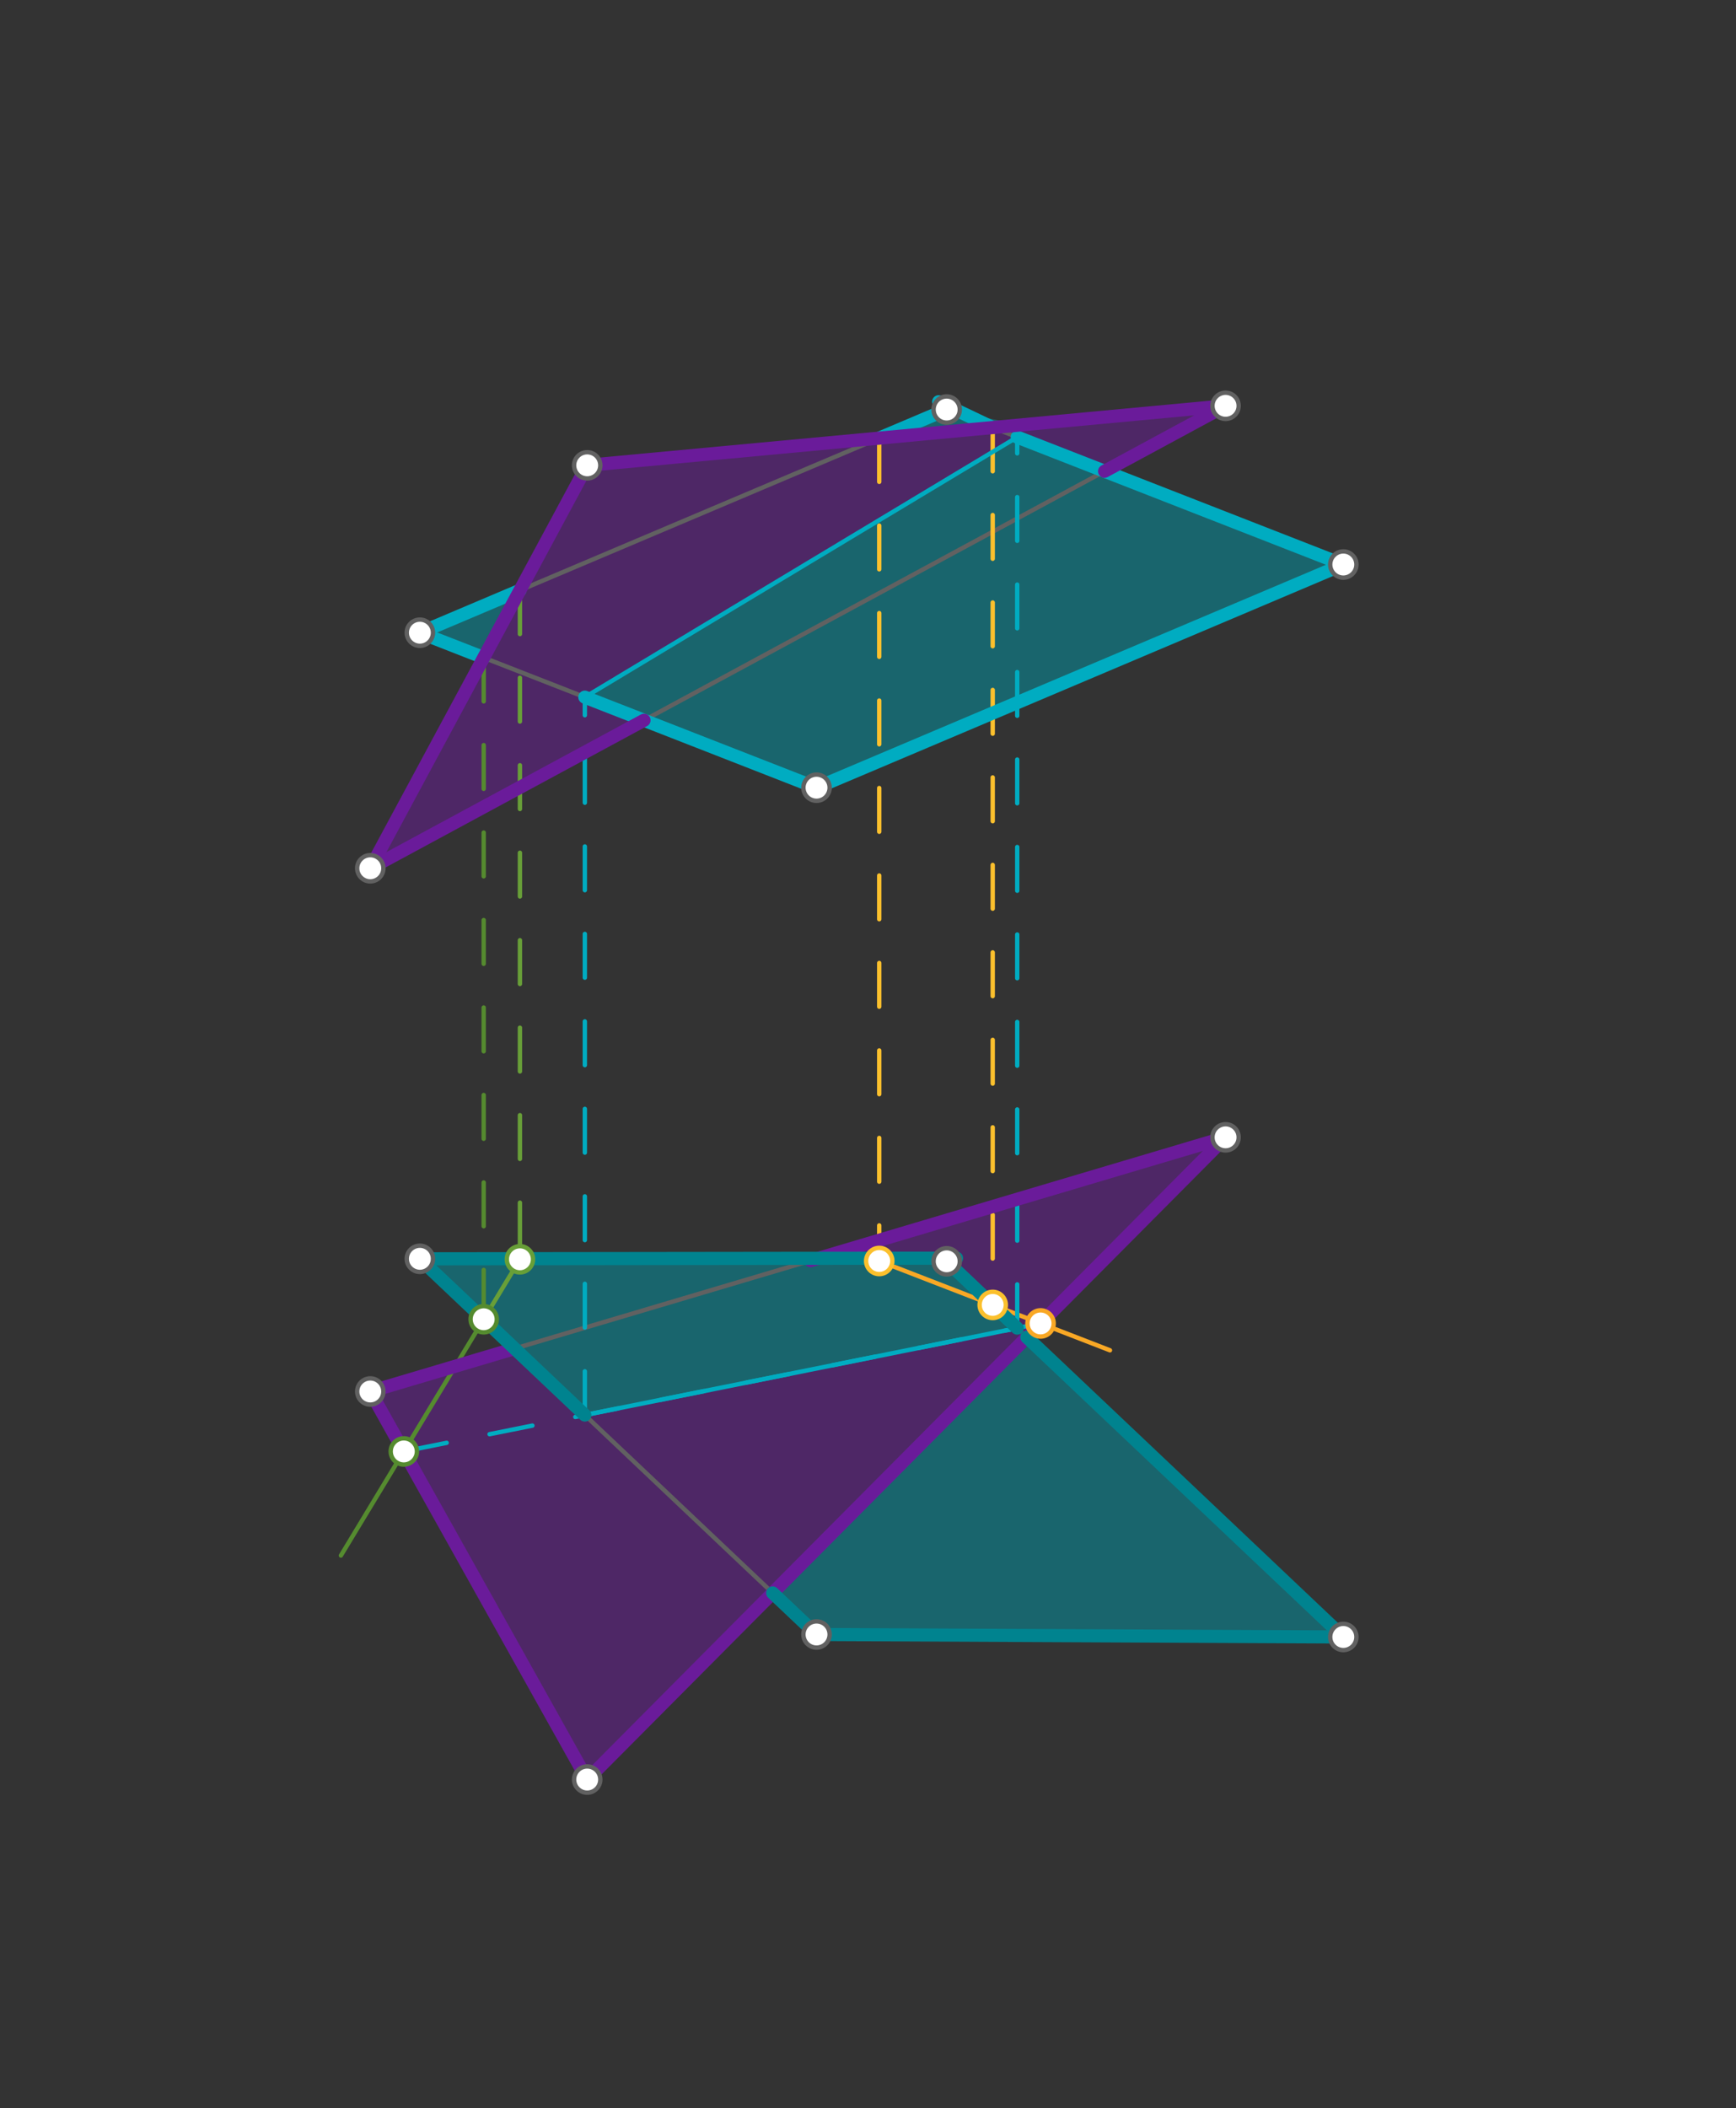 <svg xmlns="http://www.w3.org/2000/svg" class="svg--816" height="100%" preserveAspectRatio="xMidYMid meet" viewBox="0 0 397 482" width="100%"><rect x="0" y="0" width="397" height="482" fill="#333333" stroke="none"/><defs><marker id="marker-arrow" markerHeight="16" markerUnits="userSpaceOnUse" markerWidth="24" orient="auto-start-reverse" refX="24" refY="4" viewBox="0 0 24 8"><path d="M 0 0 L 24 4 L 0 8 z" stroke="inherit"></path></marker></defs><g class="aux-layer--949"></g><g class="main-layer--75a"><g class="element--733"><g fill="#6A1B9A" opacity="0.5"><path d="M 133.744 159.393 L 147.277 164.679 L 84.68 198.518 L 134.286 106.392 L 280.27 92.786 L 252.603 107.742 L 232.626 99.939 L 133.744 159.393 Z" stroke="none"></path></g></g><g class="element--733"><g fill="#6A1B9A" opacity="0.5"><path d="M 133.744 323.527 L 117.695 308.331 L 84.68 318.14 L 134.286 406.865 L 279.23 260.339 L 187.154 287.695 L 216.491 288.376 L 232.626 303.654 L 133.744 323.527 Z" stroke="none"></path></g></g><g class="element--733"><g fill="#0097A7" opacity="0.5"><path d="M 110.612 150.357 L 96.018 144.657 L 118.9 134.966 L 110.612 150.357 Z" stroke="none"></path></g></g><g class="element--733"><g fill="#0097A7" opacity="0.5"><path d="M 227.02 97.749 L 201.068 100.168 L 216.491 93.636 L 233.25 97.156 Z" stroke="none"></path></g></g><g class="element--733"><g fill="#0097A7" opacity="0.5"><path d="M 232.626 99.939 L 307.199 129.069 L 186.727 180.09 L 133.744 159.393 L 232.626 99.939 Z" stroke="none"></path></g></g><g class="element--733"><g fill="#0097A7" opacity="0.5"><path d="M 133.744 323.527 L 96.018 287.806 L 216.491 288.376 L 232.626 303.654 L 133.744 323.527 Z" stroke="none"></path></g></g><g class="element--733"><g fill="#0097A7" opacity="0.5"><path d="M 234.827 305.738 L 307.199 374.266 L 186.727 373.696 L 176.701 364.203 L 234.827 305.738 Z" stroke="none"></path></g></g><g class="element--733"><g fill="#0097A7" opacity="0.5"></g></g><g class="element--733"><g fill="#0097A7" opacity="0.5"></g></g><g class="element--733"><line stroke="#616161" stroke-dasharray="none" stroke-linecap="round" stroke-width="1" x1="280.27" x2="84.68" y1="92.786" y2="198.518"></line></g><g class="element--733"><line stroke="#616161" stroke-dasharray="none" stroke-linecap="round" stroke-width="1" x1="96.018" x2="216.491" y1="144.657" y2="93.636"></line></g><g class="element--733"><line stroke="#616161" stroke-dasharray="none" stroke-linecap="round" stroke-width="1" x1="216.491" x2="307.199" y1="93.636" y2="129.069"></line></g><g class="element--733"><line stroke="#616161" stroke-dasharray="none" stroke-linecap="round" stroke-width="1" x1="96.018" x2="186.727" y1="144.657" y2="180.09"></line></g><g class="element--733"><line stroke="#616161" stroke-dasharray="none" stroke-linecap="round" stroke-width="1" x1="186.727" x2="307.199" y1="180.09" y2="129.069"></line></g><g class="element--733"><line stroke="#616161" stroke-dasharray="none" stroke-linecap="round" stroke-width="1" x1="84.68" x2="134.286" y1="198.518" y2="106.392"></line></g><g class="element--733"><line stroke="#616161" stroke-dasharray="none" stroke-linecap="round" stroke-width="1" x1="134.286" x2="280.27" y1="106.392" y2="92.786"></line></g><g class="element--733"><line stroke="#616161" stroke-dasharray="none" stroke-linecap="round" stroke-width="1" x1="84.68" x2="280.27" y1="318.14" y2="260.03"></line></g><g class="element--733"><line stroke="#616161" stroke-dasharray="none" stroke-linecap="round" stroke-width="1" x1="280.27" x2="134.286" y1="260.03" y2="406.865"></line></g><g class="element--733"><line stroke="#616161" stroke-dasharray="none" stroke-linecap="round" stroke-width="1" x1="134.286" x2="84.68" y1="406.865" y2="318.14"></line></g><g class="element--733"><line stroke="#616161" stroke-dasharray="none" stroke-linecap="round" stroke-width="1" x1="96.018" x2="186.727" y1="287.806" y2="373.696"></line></g><g class="element--733"><line stroke="#616161" stroke-dasharray="none" stroke-linecap="round" stroke-width="1" x1="186.727" x2="307.199" y1="373.696" y2="374.266"></line></g><g class="element--733"><line stroke="#616161" stroke-dasharray="none" stroke-linecap="round" stroke-width="1" x1="96.018" x2="216.491" y1="287.806" y2="288.376"></line></g><g class="element--733"><line stroke="#616161" stroke-dasharray="none" stroke-linecap="round" stroke-width="1" x1="216.491" x2="307.199" y1="288.376" y2="374.266"></line></g><g class="element--733"><line stroke="#558B2F" stroke-dasharray="10" stroke-linecap="round" stroke-width="1" x1="110.612" x2="110.612" y1="150.357" y2="301.625"></line></g><g class="element--733"><line stroke="#689F38" stroke-dasharray="10" stroke-linecap="round" stroke-width="1" x1="118.9" x2="118.9" y1="134.966" y2="287.915"></line></g><g class="element--733"><line stroke="#689F38" stroke-dasharray="none" stroke-linecap="round" stroke-width="1" x1="110.612" x2="118.9" y1="301.625" y2="287.915"></line></g><g class="element--733"><line stroke="#558B2F" stroke-dasharray="none" stroke-linecap="round" stroke-width="1" x1="110.612" x2="77.959" y1="301.625" y2="355.645"></line></g><g class="element--733"><line stroke="#FBC02D" stroke-dasharray="10" stroke-linecap="round" stroke-width="1" x1="201.068" x2="201.068" y1="100.168" y2="288.303"></line></g><g class="element--733"><line stroke="#FBC02D" stroke-dasharray="10" stroke-linecap="round" stroke-width="1" x1="227.02" x2="227.02" y1="97.749" y2="298.346"></line></g><g class="element--733"><line stroke="#F9A825" stroke-dasharray="none" stroke-linecap="round" stroke-width="1" x1="227.02" x2="201.068" y1="298.346" y2="288.303"></line></g><g class="element--733"><line stroke="#F9A825" stroke-dasharray="none" stroke-linecap="round" stroke-width="1" x1="227.02" x2="253.837" y1="298.346" y2="308.723"></line></g><g class="element--733"><line stroke="#00ACC1" stroke-dasharray="10" stroke-linecap="round" stroke-width="1" x1="92.344" x2="237.965" y1="331.848" y2="302.581"></line></g><g class="element--733"><line stroke="#00ACC1" stroke-dasharray="none" stroke-linecap="round" stroke-width="1" x1="133.744" x2="232.626" y1="323.527" y2="303.654"></line></g><g class="element--733"><line stroke="#00ACC1" stroke-dasharray="10" stroke-linecap="round" stroke-width="1" x1="133.744" x2="133.744" y1="323.527" y2="159.393"></line></g><g class="element--733"><line stroke="#00ACC1" stroke-dasharray="10" stroke-linecap="round" stroke-width="1" x1="232.626" x2="232.626" y1="303.654" y2="99.939"></line></g><g class="element--733"><line stroke="#00ACC1" stroke-dasharray="none" stroke-linecap="round" stroke-width="1" x1="133.744" x2="232.626" y1="159.393" y2="99.939"></line></g><g class="element--733"><line stroke="#00ACC1" stroke-dasharray="none" stroke-linecap="round" stroke-width="3" x1="133.744" x2="186.727" y1="159.393" y2="180.09"></line></g><g class="element--733"><line stroke="#00ACC1" stroke-dasharray="none" stroke-linecap="round" stroke-width="3" x1="186.727" x2="307.199" y1="180.09" y2="129.069"></line></g><g class="element--733"><line stroke="#00ACC1" stroke-dasharray="none" stroke-linecap="round" stroke-width="3" x1="307.199" x2="232.626" y1="129.069" y2="99.939"></line></g><g class="element--733"><line stroke="#00ACC1" stroke-dasharray="none" stroke-linecap="round" stroke-width="3" x1="227.02" x2="214.657" y1="97.749" y2="91.851"></line></g><g class="element--733"><line stroke="#00ACC1" stroke-dasharray="none" stroke-linecap="round" stroke-width="3" x1="216.491" x2="201.068" y1="93.636" y2="100.168"></line></g><g class="element--733"><line stroke="#00ACC1" stroke-dasharray="none" stroke-linecap="round" stroke-width="3" x1="118.9" x2="96.018" y1="134.966" y2="144.657"></line></g><g class="element--733"><line stroke="#00ACC1" stroke-dasharray="none" stroke-linecap="round" stroke-width="3" x1="96.018" x2="110.612" y1="144.657" y2="150.357"></line></g><g class="element--733"><line stroke="#6A1B9A" stroke-dasharray="none" stroke-linecap="round" stroke-width="3" x1="84.68" x2="134.286" y1="198.518" y2="106.392"></line></g><g class="element--733"><line stroke="#6A1B9A" stroke-dasharray="none" stroke-linecap="round" stroke-width="3" x1="134.286" x2="280.27" y1="106.392" y2="92.786"></line></g><g class="element--733"><line stroke="#6A1B9A" stroke-dasharray="none" stroke-linecap="round" stroke-width="3" x1="280.27" x2="252.603" y1="92.786" y2="107.742"></line></g><g class="element--733"><line stroke="#6A1B9A" stroke-dasharray="none" stroke-linecap="round" stroke-width="3" x1="147.277" x2="84.68" y1="164.679" y2="198.518"></line></g><g class="element--733"><line stroke="#6A1B9A" stroke-dasharray="none" stroke-linecap="round" stroke-width="3" x1="117.695" x2="84.68" y1="308.331" y2="318.14"></line></g><g class="element--733"><line stroke="#6A1B9A" stroke-dasharray="none" stroke-linecap="round" stroke-width="3" x1="84.68" x2="134.286" y1="318.14" y2="406.865"></line></g><g class="element--733"><line stroke="#6A1B9A" stroke-dasharray="none" stroke-linecap="round" stroke-width="3" x1="134.286" x2="280.27" y1="406.865" y2="260.03"></line></g><g class="element--733"><line stroke="#6A1B9A" stroke-dasharray="none" stroke-linecap="round" stroke-width="3" x1="280.27" x2="185.356" y1="260.03" y2="288.229"></line></g><g class="element--733"><line stroke="#00838F" stroke-dasharray="none" stroke-linecap="round" stroke-width="3" x1="133.744" x2="96.018" y1="323.527" y2="287.806"></line></g><g class="element--733"><line stroke="#00838F" stroke-dasharray="none" stroke-linecap="round" stroke-width="3" x1="96.018" x2="218.75" y1="287.806" y2="287.656"></line></g><g class="element--733"><line stroke="#00838F" stroke-dasharray="none" stroke-linecap="round" stroke-width="3" x1="216.491" x2="232.626" y1="288.376" y2="303.654"></line></g><g class="element--733"><line stroke="#00838F" stroke-dasharray="none" stroke-linecap="round" stroke-width="3" x1="234.827" x2="307.199" y1="305.738" y2="374.266"></line></g><g class="element--733"><line stroke="#00838F" stroke-dasharray="none" stroke-linecap="round" stroke-width="3" x1="307.199" x2="186.727" y1="374.266" y2="373.696"></line></g><g class="element--733"><line stroke="#00838F" stroke-dasharray="none" stroke-linecap="round" stroke-width="3" x1="186.727" x2="176.701" y1="373.696" y2="364.203"></line></g><g class="element--733"><circle cx="216.491" cy="93.636" r="3" stroke="#616161" stroke-width="1" fill="#ffffff"></circle>}</g><g class="element--733"><circle cx="280.27" cy="92.786" r="3" stroke="#616161" stroke-width="1" fill="#ffffff"></circle>}</g><g class="element--733"><circle cx="96.018" cy="144.657" r="3" stroke="#616161" stroke-width="1" fill="#ffffff"></circle>}</g><g class="element--733"><circle cx="307.199" cy="129.069" r="3" stroke="#616161" stroke-width="1" fill="#ffffff"></circle>}</g><g class="element--733"><circle cx="84.68" cy="198.518" r="3" stroke="#616161" stroke-width="1" fill="#ffffff"></circle>}</g><g class="element--733"><circle cx="186.727" cy="180.09" r="3" stroke="#616161" stroke-width="1" fill="#ffffff"></circle>}</g><g class="element--733"><circle cx="134.286" cy="106.392" r="3" stroke="#616161" stroke-width="1" fill="#ffffff"></circle>}</g><g class="element--733"><circle cx="96.018" cy="287.806" r="3" stroke="#616161" stroke-width="1" fill="#ffffff"></circle>}</g><g class="element--733"><circle cx="84.68" cy="318.14" r="3" stroke="#616161" stroke-width="1" fill="#ffffff"></circle>}</g><g class="element--733"><circle cx="280.27" cy="260.03" r="3" stroke="#616161" stroke-width="1" fill="#ffffff"></circle>}</g><g class="element--733"><circle cx="307.199" cy="374.266" r="3" stroke="#616161" stroke-width="1" fill="#ffffff"></circle>}</g><g class="element--733"><circle cx="134.286" cy="406.865" r="3" stroke="#616161" stroke-width="1" fill="#ffffff"></circle>}</g><g class="element--733"><circle cx="186.727" cy="373.696" r="3" stroke="#616161" stroke-width="1" fill="#ffffff"></circle>}</g><g class="element--733"><circle cx="216.491" cy="288.376" r="3" stroke="#616161" stroke-width="1" fill="#ffffff"></circle>}</g><g class="element--733"><circle cx="110.612" cy="301.625" r="3" stroke="#558B2F" stroke-width="1" fill="#ffffff"></circle>}</g><g class="element--733"><circle cx="118.9" cy="287.915" r="3" stroke="#689F38" stroke-width="1" fill="#ffffff"></circle>}</g><g class="element--733"><circle cx="92.344" cy="331.848" r="3" stroke="#558B2F" stroke-width="1" fill="#ffffff"></circle>}</g><g class="element--733"><circle cx="201.068" cy="288.303" r="3" stroke="#FBC02D" stroke-width="1" fill="#ffffff"></circle>}</g><g class="element--733"><circle cx="227.02" cy="298.346" r="3" stroke="#FBC02D" stroke-width="1" fill="#ffffff"></circle>}</g><g class="element--733"><circle cx="237.965" cy="302.581" r="3" stroke="#F9A825" stroke-width="1" fill="#ffffff"></circle>}</g></g><g class="snaps-layer--ac6"></g><g class="temp-layer--52d"></g></svg>